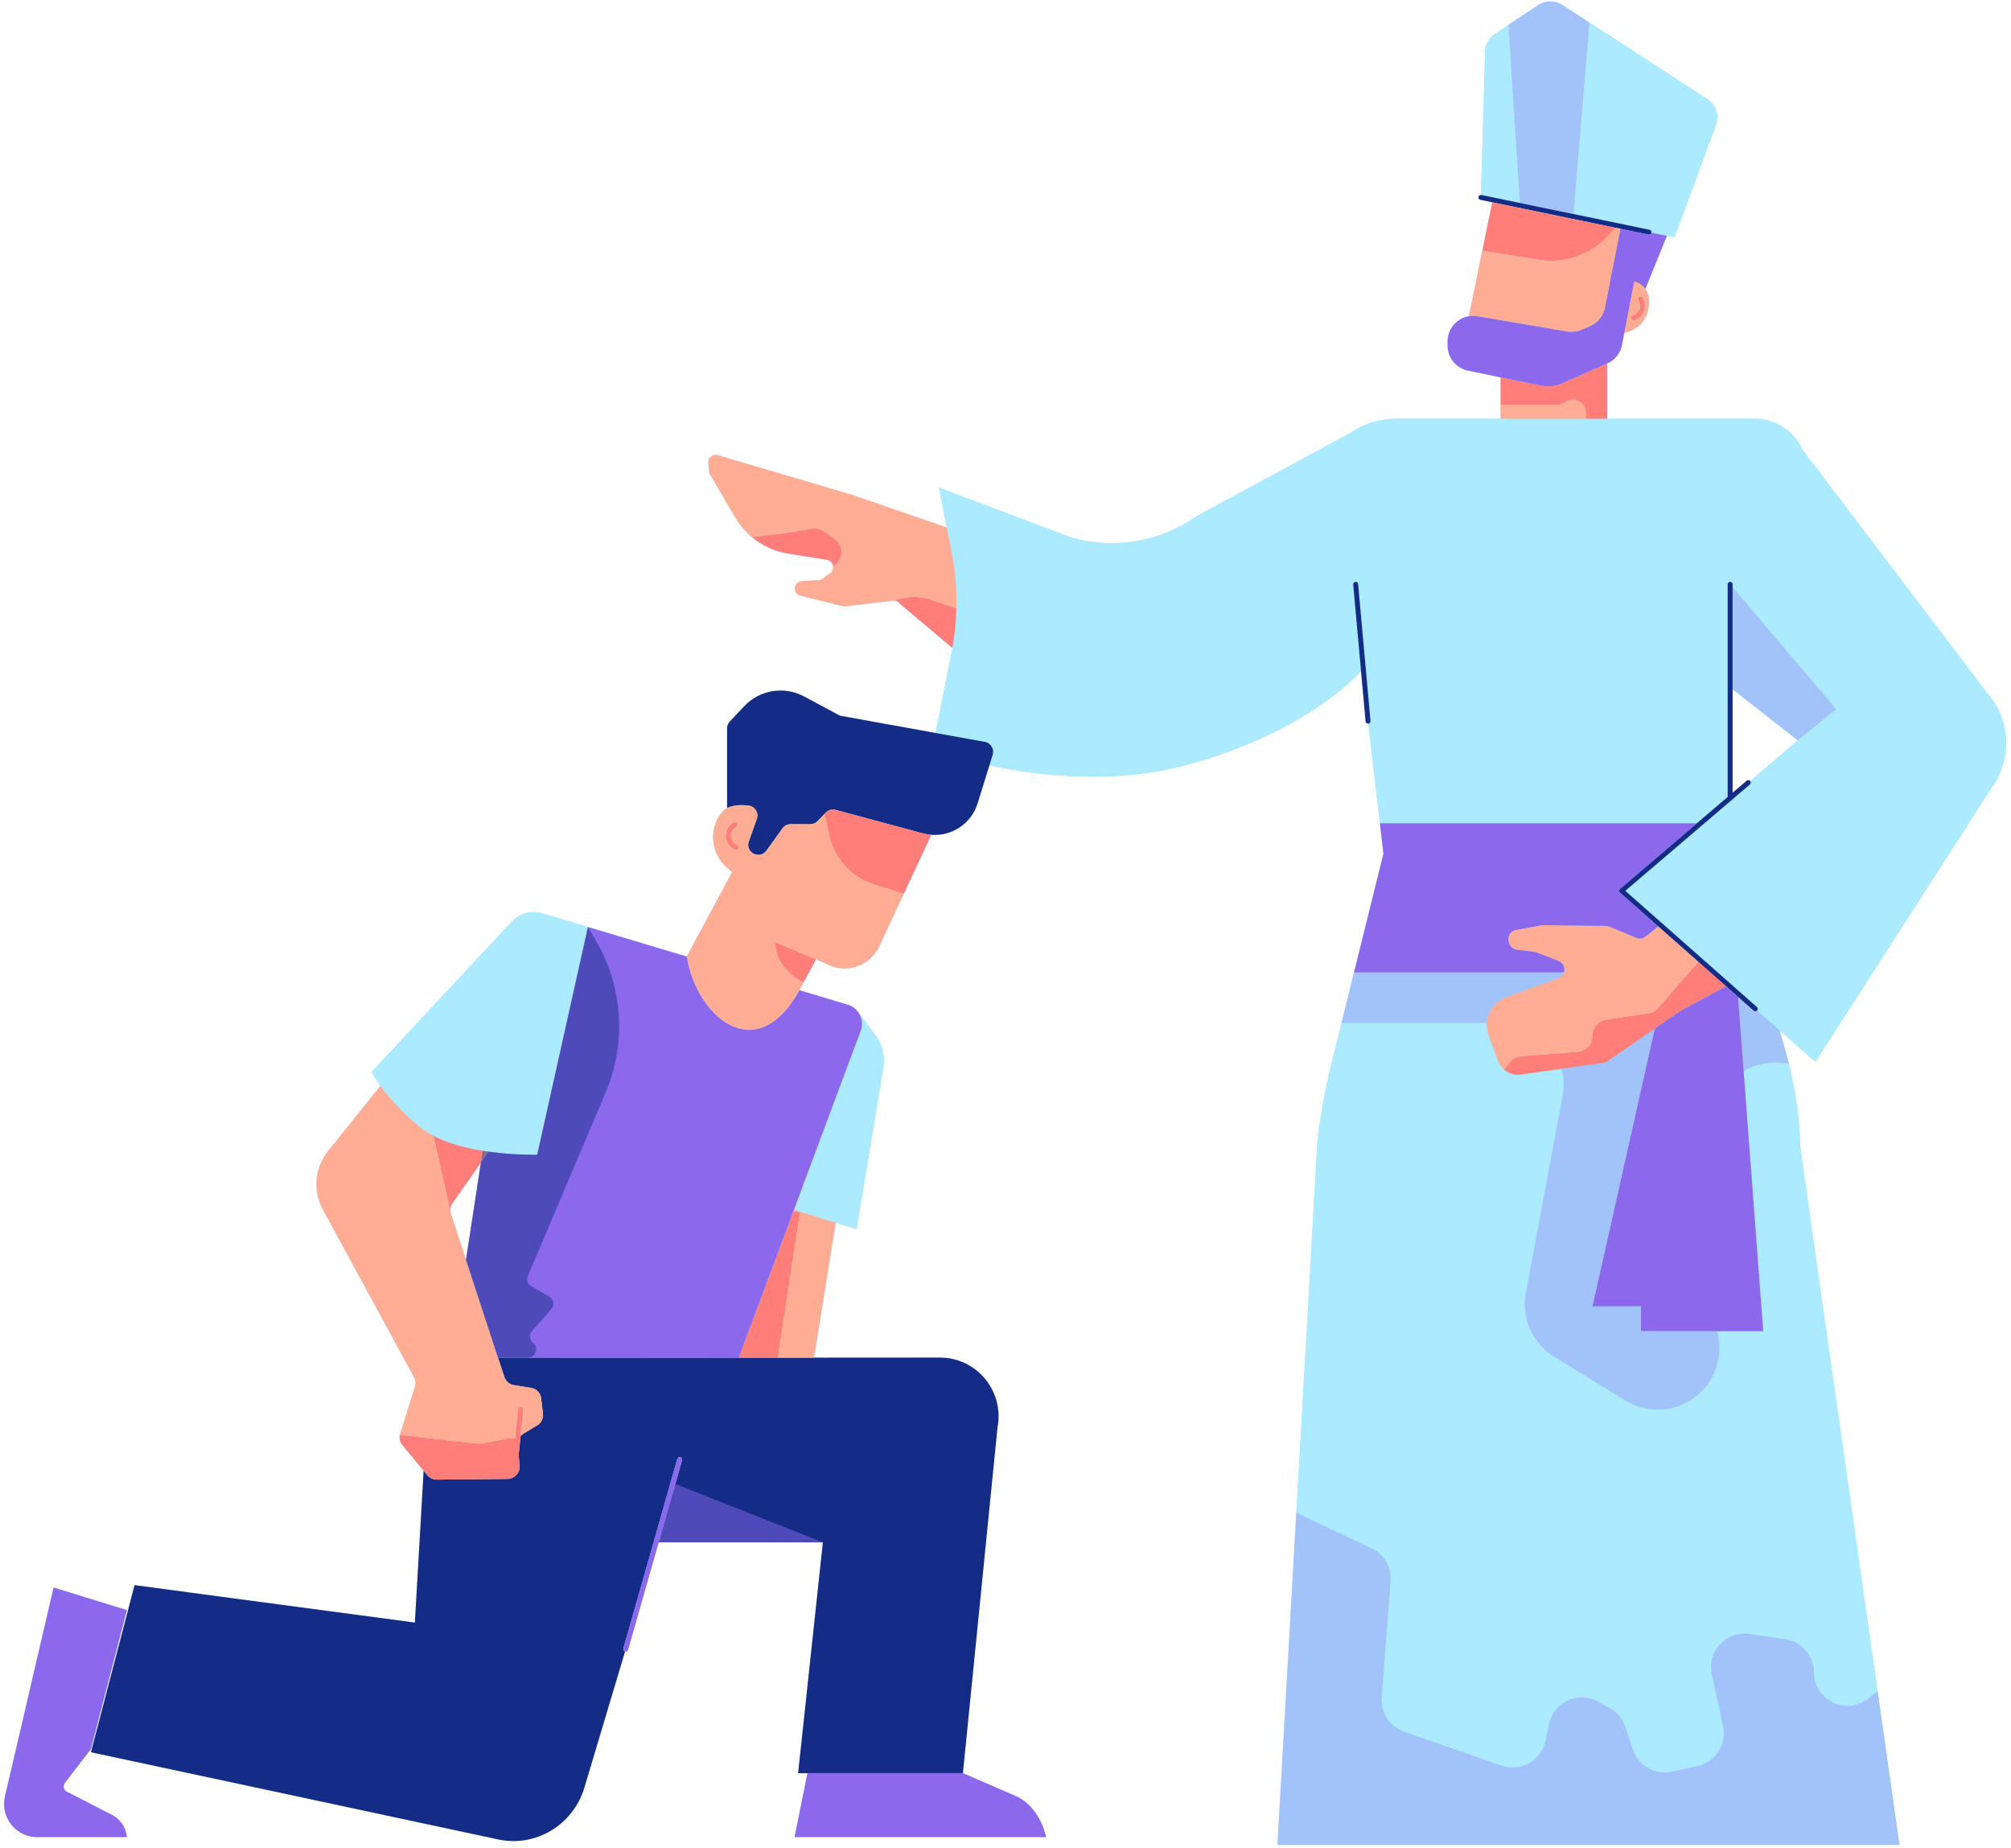 <?xml version="1.0" encoding="UTF-8"?><svg xmlns="http://www.w3.org/2000/svg" xmlns:xlink="http://www.w3.org/1999/xlink" height="407.5" preserveAspectRatio="xMidYMid meet" version="1.0" viewBox="-0.9 -0.3 443.5 407.5" width="443.5" zoomAndPan="magnify"><g id="change1_1"><path d="M438.12,173.689c4.136-5.473,4.539-12.907,1.018-18.795l-42.494-55.98 c-1.824-4.176-5.948-6.875-10.506-6.875h-9.965l-0.001,0.006h-69.253c-3.647,0-7.206,1.118-10.202,3.212 l-33.85,18.331c-7.955,5.578-17.973,7.293-27.328,4.689l-29.379-11.059l1.737,8.793l-20.049-6.914 c-0.093-0.058-0.198-0.093-0.314-0.128l-30.145-8.905c-1.104-0.326-2.198,0.558-2.093,1.709l0.163,1.825 c0.012,0.233,0.093,0.465,0.209,0.674l5.522,9.44c0.988,1.697,2.244,3.174,3.708,4.394 c2.278,1.918,5.057,3.197,8.068,3.674l8.522,1.36c0.79,0.128,1.279,0.744,1.36,1.418 c0.07,0.546-0.128,1.128-0.651,1.511l-1.651,1.221c-0.256,0.186-0.558,0.302-0.872,0.326l-3.743,0.232 c-1.325,0.081-2.011,1.628-1.162,2.662c0.221,0.267,0.523,0.465,0.872,0.546l9.289,2.302 c0.186,0.046,0.384,0.07,0.581,0.046l10.533-1.256c0.628-0.07,1.232,0.209,1.57,0.744l11.516,9.669 c-0.055,0.304-0.098,0.611-0.159,0.914l-3.554,17.844l-20.741-3.747c-0.228-0.041-0.448-0.118-0.653-0.228 l-7.582-4.066c-4.389-2.353-9.811-1.47-13.226,2.156l-3.163,3.359c-0.387,0.411-0.603,0.954-0.603,1.518v17.587 c0,0,0.018-0.01,0.023-0.013c-0.925,0.606-1.705,1.456-2.217,2.518c-1.779,3.708-0.814,8.149,2.348,10.789 l0.953,0.802l-9.998,18.622l-21.79-6.516l-0.001-0.002l-0,0.002l-0.003-0.001h-0l0.001-0.002 l-10.072-3.021c-0.057-0.011-0.102-0.034-0.159-0.045c-0.416-0.112-0.837-0.168-1.257-0.197 c-0.64-0.045-1.276-0.003-1.892,0.134c-0.291,0.065-0.58,0.142-0.859,0.245c-0.965,0.341-1.851,0.92-2.578,1.703 l-30.908,33.145c0,0,0.561,1.169,1.956,3.082l-11.548,14.373c-2.941,3.662-3.394,8.731-1.163,12.858l20.124,37.004 c0.349,0.639,0.419,1.395,0.197,2.081l-3.255,10.37c-0.023,0.081-0.046,0.174-0.058,0.256 c-0.186,0.79,0.023,1.627,0.546,2.255l4.684,5.652l-1.929,33.491l-61.824-8.258l-9.615,36.846l89.528,19.16 c8.372,1.952,16.8-3.027,19.304-11.404l8.955-29.966c0.002,0.001,0.004,0.003,0.006,0.003 c0.05,0.015,0.1,0.021,0.148,0.021c0.236,0,0.454-0.156,0.521-0.394l6.747-23.704h36.212l-5.461,50.898h2.055 l-2.845,14.104h55.509l-0.291-0.992c-1.125-3.837-3.525-6.818-6.536-8.121l-11.548-4.996h-0.005l7.635-76.296 c1.501-7.972-4.62-15.348-12.734-15.335l-27.741,0.012l4.798-29.743l4.59,1.427l5.902-35.558 c0.431-2.594-0.221-5.251-1.804-7.352l-3.679-4.883l-0.009,0.019c-0.547-0.801-1.346-1.438-2.353-1.739 l-10.666-3.189l0.918-1.705l0,0l2.752-5.115l0.012-0.012l0.43,0.198l2.441,1.104 c4.185,1.872,9.091,0.047,11.033-4.104l5.441-11.637l6.069-12.997c4.524,0.347,8.824-2.458,10.215-6.945 l2.587-8.347c11.059,2.327,27.837,4.247,43.935-0.221c25.09-6.95,36.363-18.73,38.029-20.599l1.005,11.101 c0.025,0.282,0.262,0.494,0.539,0.494c0.017,0,0.033-0.001,0.05-0.002c0.003-0,0.006-0.002,0.009-0.003 l2.553,21.989l0.49,4.191l0.084,0.725l0.058,0.493l0.149,1.299l-2.105,8.498l-2.9,11.721l-0.258,1.043 l-0.046,0.186l-1.18,4.729l-2.757,11.135l-2.095,8.465c-1.378,5.557-2.431,11.189-3.169,16.866l-8.856,155.903 h137.171l-0.861-6.057l-3.964-27.889l-0.002,0.002L396.142,252.788c-0.163-6.251-1.009-12.459-2.518-18.504 c-0.217-0.847-0.434-1.693-0.673-2.529l-1.376-4.866l7.886,6.959L438.12,173.689z M98.907,264.982l6.234-8.877 l-0.001,0.004l-3.266,21.387l-3.316-10.142c-0.058-0.163-0.093-0.326-0.105-0.488 C98.361,266.214,98.512,265.54,98.907,264.982z M172.301,213.277c0.102,0.119,0.202,0.243,0.306,0.354 C172.503,213.52,172.403,213.396,172.301,213.277z M171.309,211.901c0.069,0.116,0.133,0.239,0.207,0.351 C171.442,212.141,171.378,212.018,171.309,211.901z M171.673,212.469c0.121,0.173,0.241,0.348,0.37,0.509 C171.915,212.817,171.794,212.642,171.673,212.469z M172.63,213.654c0.185,0.196,0.372,0.383,0.559,0.557 C173.002,214.037,172.815,213.851,172.63,213.654z M173.295,214.303c0.16,0.145,0.32,0.287,0.477,0.415 C173.615,214.59,173.455,214.448,173.295,214.303z M173.964,214.867c0.125,0.099,0.251,0.2,0.372,0.288 C174.215,215.066,174.089,214.965,173.964,214.867z M175.235,215.755c0.033,0.02,0.07,0.045,0.102,0.064 C175.305,215.8,175.268,215.775,175.235,215.755z M170.643,210.572c-0.068-0.175-0.119-0.363-0.176-0.547 C170.525,210.208,170.575,210.397,170.643,210.572z M170.335,209.617c-0.032-0.125-0.048-0.261-0.075-0.39 C170.287,209.356,170.303,209.492,170.335,209.617z M385.07,171.917c0-0-0-0-0-0.001 c-0.194-0.228-0.537-0.253-0.764-0.06l-3.104,2.65v-22.82l14.382,11.257L385.07,171.917z M318.346,75.908 v-0.934c0-2.131,1.205-4.079,3.112-5.029c0.509-0.254,1.051-0.421,1.605-0.511c0.018-0.102,0.02-0.204,0.041-0.307 l2.898-14.167l2.185-10.66l-2.606-0.539c-0.294-0.061-0.482-0.348-0.421-0.641 c0.053-0.261,0.294-0.424,0.546-0.421l0.908-31.634c0.043-1.556,0.837-2.994,2.136-3.864l3.026-2.018l5.258-3.502 l1.3-0.866c0.259-0.174,0.534-0.309,0.814-0.427c1.449-0.613,3.129-0.489,4.476,0.394l6.002,3.896v0.001 l1.876,1.218l24.149,15.675c1.889,1.224,2.672,3.595,1.889,5.699l-9.176,24.781l-5.06-1.045 c0,0,0,0,0,0c-0.001,0.002-0.002,0.003-0.002,0.005l3.404,0.704c0,0-3.061,7.561-4.745,11.686 c0.679,0.963,1.092,2.451,0.586,4.77c-0.67,3.049-3.078,4.385-5.236,4.973l-0.503,2.614 c-0.348,1.807-1.553,3.327-3.234,4.073c-0.01,0.004-0.021,0.009-0.031,0.014v12.196h-4.668h-18.846v-3.048v-6.072 c-2.599-0.531-5.2-1.073-7.263-1.523C320.184,80.834,318.346,78.55,318.346,75.908z M27.046,404.497l0.038,0.295 h-19.78c-4.7,0-8.176-4.377-7.111-8.956l10.726-46.087l16.165,4.982l-7.929,30.634l-5.714,7.412 c-0.465,0.603-0.348,1.47,0.26,1.928l10.105,5.188C25.577,400.801,26.788,402.523,27.046,404.497z" fill="#ACEAFF"/></g><g id="change1_2"><path d="M192.101,227.838c1.582,2.1,2.234,4.758,1.804,7.352l-5.902,35.558l-4.59-1.427l-9.221-2.866 l14.729-39.47c0.522-1.398,0.27-2.874-0.506-4.01l0.009-0.019L192.101,227.838z M299.19,208.171l5.008-20.22 l-0.152-1.298l0.149,1.299l-2.105,8.498L299.19,208.171z M438.12,173.689c4.136-5.473,4.539-12.907,1.018-18.795 l-42.494-55.98c-1.824-4.176-5.948-6.875-10.506-6.875h-9.965l-0.001,0.006h-69.253 c-3.647,0-7.206,1.118-10.202,3.212l-33.85,18.331c-7.955,5.578-17.973,7.293-27.328,4.689l-29.379-11.059 l1.737,8.793l1.085,5.489c0.812,4.08,1.147,8.228,1.042,12.37c-0.074,2.91-0.371,5.816-0.894,8.693 c-0.055,0.304-0.098,0.611-0.159,0.914l-3.554,17.844l10.887,1.967c1.308,0.236,2.115,1.565,1.721,2.834 l-0.733,2.363c11.059,2.327,27.837,4.247,43.935-0.221c25.09-6.95,36.363-18.73,38.029-20.599l-1.726-19.073 c-0.026-0.298,0.193-0.562,0.492-0.589c0.292-0.026,0.563,0.193,0.589,0.492l2.731,30.173 c0.026,0.295-0.189,0.555-0.482,0.587l2.553,21.989l0.49,4.191l-0.485-4.192h69.889l6.814-5.816 c-0-0.009-0.005-0.017-0.005-0.027v-46.855c0-0.3,0.243-0.543,0.543-0.543c0.3,0,0.543,0.243,0.543,0.543 v23.14l14.382,11.257l-10.513,8.973c0.195,0.228,0.167,0.57-0.061,0.765l-27.472,23.45l29.025,25.616 c0.225,0.198,0.246,0.542,0.048,0.766c-0.107,0.121-0.257,0.183-0.407,0.183c-0.128,0-0.255-0.044-0.359-0.136 l-3.441-3.037l5.556,73.698h-26.95v-5.459h-10.707l13.742-61.238l-10.427,7.196 c-0.267,0.174-0.558,0.291-0.884,0.326l-18.229,2.604c-1.371,0.198-2.72-0.233-3.72-1.093 c-0.581-0.511-1.046-1.163-1.325-1.93l-2.069-5.673c-1.232-3.406,0.535-7.161,3.941-8.394l11.416-4.15 c0.361-0.128,0.675-0.36,0.919-0.663c0.148-0.189,0.258-0.4,0.332-0.616h-46.288l1.175-4.731l-1.18,4.729 l-2.757,11.135l-2.095,8.465c-1.378,5.557-2.431,11.189-3.169,16.866l-8.856,155.903h137.171L396.142,252.788 c-0.163-6.251-1.009-12.459-2.518-18.504c-0.217-0.847-0.434-1.693-0.673-2.529l-1.381-4.871l7.891,6.964 L438.12,173.689z M362.884,50.365c0.294,0.061,0.482,0.348,0.421,0.641l5.06,1.045l9.176-24.781 c0.783-2.104,0-4.475-1.889-5.699L351.502,5.897l-1.877-1.218l-6-3.896c-1.61-1.052-3.692-1.041-5.291,0.032 l-1.3,0.866l-5.258,3.502l-3.026,2.018c-1.299,0.869-2.093,2.308-2.136,3.864l-0.908,31.634 c0.032,0,0.063-0.007,0.095-0.001L362.884,50.365z M118.534,201.035c-0.416-0.112-0.837-0.168-1.257-0.197 c-0.64-0.045-1.276-0.003-1.892,0.134c-0.291,0.065-0.58,0.142-0.859,0.245c-0.965,0.341-1.851,0.92-2.578,1.703 l-30.908,33.145c0,0,0.561,1.169,1.956,3.082c1.611,2.209,4.335,5.414,8.65,9.011 c0.894,0.747,1.913,1.403,3.014,1.982c3.232,1.699,7.186,2.716,10.896,3.309c0.148,0.024,0.294,0.045,0.441,0.068 c0.291,0.045,0.583,0.093,0.87,0.129l-0.001,0.001c0.001,0,0.002,0,0.002,0 c5.823,0.822,10.713,0.676,10.713,0.676l11.184-50.221l0.001-0.002l-10.072-3.021 C118.636,201.069,118.591,201.046,118.534,201.035z" fill="#ACEAFF"/></g><g id="change2_1"><path d="M298.612,128.496l2.731,30.173c0.026,0.295-0.189,0.555-0.482,0.587 c-0.003,0-0.006,0.002-0.009,0.003c-0.017,0.002-0.033,0.002-0.05,0.002c-0.278,0-0.514-0.212-0.539-0.494 l-1.005-11.101l-1.726-19.073c-0.026-0.298,0.193-0.562,0.492-0.589 C298.316,127.978,298.586,128.198,298.612,128.496z M386.563,221.747l-29.025-25.616l27.472-23.45 c0.228-0.194,0.255-0.537,0.061-0.765c0-0-0-0-0-0.001c-0.194-0.228-0.537-0.253-0.764-0.06 l-3.104,2.65v-22.82v-23.14c0-0.3-0.243-0.543-0.543-0.543c-0.3,0-0.543,0.243-0.543,0.543v46.855 c0,0.009,0.005,0.018,0.005,0.027l-6.814,5.816l-16.95,14.468c-0.12,0.102-0.19,0.251-0.191,0.409 c-0.001,0.157,0.066,0.307,0.183,0.411l8.45,7.457l8.841,7.803l6.113,5.395l2.649,2.338l3.441,3.037 c0.104,0.091,0.231,0.136,0.359,0.136c0.15,0,0.3-0.062,0.407-0.183 C386.809,222.289,386.788,221.945,386.563,221.747z M362.663,51.429c0.037,0.007,0.074,0.011,0.111,0.011 c0.249,0,0.473-0.174,0.528-0.428c0.001-0.002,0.002-0.003,0.002-0.005c0-0,0-0,0-0 c0.061-0.293-0.127-0.58-0.421-0.641l-37.081-7.668c-0.032-0.006-0.063,0.001-0.095,0.001 c-0.252-0.003-0.492,0.16-0.546,0.421c-0.061,0.293,0.127,0.58,0.421,0.641l2.606,0.539l27.242,5.633 l1.039,0.215L362.663,51.429z M206.356,299.052l-27.741,0.012l-7.959,0.003l-8.636,0.004l-15.18,0.007v0 l-37.916-0.023l1.388,4.245c0.314,0.965,1.128,1.662,2.116,1.825l3.79,0.605c1.186,0.186,2.093,1.139,2.232,2.325 l0.395,3.337c0.128,1.058-0.383,2.081-1.29,2.616l-2.976,1.79c-0.265,0.156-0.482,0.361-0.671,0.588 c-0.141,1.393-0.289,2.786-0.425,4.18l0.201,2.323c0.128,1.558-1.093,2.895-2.651,2.918l-15.589,0.151 c-0.814,0.012-1.581-0.349-2.093-0.965l-0.827-0.998l-1.929,33.491l-61.824-8.258l-9.615,36.846l89.528,19.16 c8.372,1.952,16.8-3.027,19.304-11.404l8.955-29.966c-0.284-0.085-0.449-0.381-0.367-0.667l11.899-41.803 c0.082-0.288,0.376-0.461,0.67-0.373c0.288,0.082,0.456,0.382,0.373,0.67l-5.152,18.099h36.212l-5.461,50.898 h2.055l0.001-0.005h34.283l7.635-76.296C220.591,306.415,214.47,299.039,206.356,299.052z M164.215,177.334 c1.394,0.185,2.266,1.613,1.794,2.937c-0.56,1.571-1.282,3.6-1.776,4.984c-0.334,0.939,0.002,1.978,0.818,2.549 h0c0.992,0.695,2.358,0.464,3.067-0.519l3.554-4.93c0.416-0.577,1.085-0.92,1.796-0.92h4.36 c0.606,0,1.185-0.248,1.603-0.687l1.515-1.591l0.255-0.268c0.56-0.587,1.395-0.822,2.179-0.611l19.282,5.189 c0.609,0.164,1.22,0.263,1.827,0.309c4.524,0.347,8.824-2.458,10.215-6.945l2.587-8.347l0.733-2.363 c0.394-1.27-0.413-2.598-1.721-2.834l-10.887-1.967l-20.741-3.747c-0.228-0.041-0.448-0.118-0.653-0.228l-7.582-4.066 c-4.389-2.353-9.811-1.47-13.226,2.156l-3.163,3.359c-0.387,0.411-0.603,0.954-0.603,1.518v17.587 c0,0,0.018-0.01,0.023-0.013C159.59,177.819,161.172,176.931,164.215,177.334z" fill="#142C86"/></g><g id="change3_1"><path d="M174.079,266.756l1.451,0.214l-4.875,32.098l-8.636,0.004L174.079,266.756z M197.881,131.672 l-1.837,0.477c0.628-0.07,1.232,0.209,1.57,0.744l11.516,9.669c0.523-2.877,0.821-5.783,0.894-8.693l-5.563-1.93 C202.345,131.207,200.055,131.114,197.881,131.672z M344.205,88.403c0.537-0.408,1.138-0.59,1.728-0.59 c1.471,0,2.866,1.17,2.866,2.855v0.719c0,0.225,0.021,0.451,0.075,0.655h4.668v-12.196 c-2.848,1.263-7.471,3.289-10.126,4.45c-1.338,0.586-2.812,0.746-4.244,0.463 c-2.167-0.429-5.653-1.124-9.145-1.837v6.072h12.45C343.099,88.993,343.712,88.789,344.205,88.403z M353.854,51.633 l1.576-1.7l-27.242-5.633l-2.185,10.66l12.332,2.018C344.076,57.922,349.904,55.915,353.854,51.633z M181.489,123.139c0.79,0.128,1.279,0.744,1.36,1.418c0.442-0.244,0.837-0.581,1.139-1 c1.209-1.627,0.826-3.929-0.849-5.08l-2.348-1.627c-0.767-0.523-1.697-0.732-2.604-0.581l-6.999,1.128 l-6.29,0.709c2.278,1.918,5.057,3.197,8.068,3.674L181.489,123.139z M373.641,211.791l-8.886,10.165 c-0.558,0.639-1.325,1.046-2.162,1.174l-9.254,1.395c-1.744,0.267-3.034,1.767-3.034,3.534 c0,0.93-0.361,1.779-0.942,2.418c-0.593,0.639-1.418,1.058-2.349,1.139l-12.474,0.977 c-1.011,0.081-1.93,0.581-2.546,1.383l-1.209,1.581c1,0.86,2.349,1.29,3.72,1.093l18.229-2.604 c0.326-0.035,0.617-0.151,0.884-0.326l10.427-7.196l5.593-3.86c0.047-0.035,0.116-0.081,0.186-0.116l9.931-5.362 L373.641,211.791z M98.907,264.982l6.234-8.877l0.412-2.655c0.15,0.026,0.295,0.043,0.443,0.066 c-0.147-0.023-0.292-0.043-0.441-0.068c-3.71-0.593-7.664-1.611-10.896-3.309l3.794,16.726 C98.361,266.214,98.512,265.54,98.907,264.982z M106.865,253.647l-0.868,1.239l0.87-1.238 C106.867,253.647,106.866,253.647,106.865,253.647z M113.342,310.461c-0.201,2.121-0.427,4.241-0.64,6.362 c-0.589-0.037-1.187-0.027-1.797,0.091l-4.929,0.965c-0.709,0.14-1.442,0.174-2.162,0.093l-16.52-1.883 c-0.186,0.79,0.023,1.627,0.546,2.255l4.684,5.652l0.827,0.998c0.511,0.616,1.279,0.977,2.093,0.965l15.589-0.151 c1.558-0.023,2.779-1.36,2.651-2.918l-0.201-2.323c0-0,0-0,0-0c0.136-1.394,0.284-2.787,0.425-4.18 c0.197-1.944,0.39-3.89,0.594-5.833C114.579,309.807,113.413,309.715,113.342,310.461z M176.313,216.34l2.752-5.115 l-8.998-3.755C170.067,213.619,176.313,216.34,176.313,216.34z M183.381,178.279 c-0.783-0.211-1.619,0.024-2.179,0.611l-0.255,0.268l1.012,4.701c1.116,5.173,4.941,9.347,9.987,10.905l6.475,2.011 l6.069-12.997c-0.607-0.047-1.218-0.145-1.827-0.309L183.381,178.279z M161.47,185.939 c-0.637-0.347-1.112-1.044-1.169-1.786c-0.064-0.829,0.36-1.655,1.097-2.099c0.268-0.162,0.409-0.483,0.261-0.78 c-0.135-0.269-0.506-0.417-0.78-0.261c-1.741,0.995-2.298,3.361-1.069,4.979c0.288,0.379,0.634,0.69,1.043,0.932 c0.303,0.179,0.665,0.306,0.943,0.006c0.158-0.17,0.204-0.418,0.106-0.633 C161.815,186.107,161.642,186.033,161.47,185.939z M359.012,70.321c-0.1,0.249,0.737-0.067,0.882-0.136 c0.1-0.048,0.199-0.1,0.294-0.158c0.202-0.122,0.388-0.27,0.564-0.428c0.331-0.297,0.612-0.679,0.792-1.086 c0.451-1.014,0.407-2.22-0.163-3.181c-0.149-0.252-0.461-0.373-0.731-0.233c-0.251,0.13-0.381,0.477-0.233,0.731 c0.399,0.686,0.474,1.554,0.134,2.251c-0.154,0.317-0.309,0.517-0.573,0.761c-0.199,0.183-0.533,0.395-0.842,0.482 c-0.209,0.059-0.37,0.242-0.393,0.459c-0.01,0.097-0,0.181,0.037,0.271 C358.791,70.08,358.992,70.37,359.012,70.321z" fill="#FF7E79"/></g><g id="change4_1"><path d="M174.191,266.455l9.221,2.866l-4.798,29.743l-7.959,0.003l4.875-32.098l-1.451-0.214 L174.191,266.455z M207.898,116.01l-20.049-6.914c-0.093-0.058-0.198-0.093-0.314-0.128l-30.145-8.905 c-1.104-0.326-2.198,0.558-2.093,1.709l0.163,1.825c0.012,0.233,0.093,0.465,0.209,0.674l5.522,9.44 c0.988,1.697,2.244,3.174,3.708,4.394l6.29-0.709l6.999-1.128c0.906-0.151,1.837,0.058,2.604,0.581l2.348,1.627 c1.674,1.151,2.058,3.453,0.849,5.08c-0.302,0.419-0.697,0.756-1.139,1c0.07,0.546-0.128,1.128-0.651,1.511 l-1.651,1.221c-0.256,0.186-0.558,0.302-0.872,0.326l-3.743,0.232c-1.325,0.081-2.011,1.628-1.162,2.662 c0.221,0.267,0.523,0.465,0.872,0.546l9.289,2.302c0.186,0.046,0.384,0.07,0.581,0.046l10.533-1.256l1.837-0.477 c2.174-0.558,4.464-0.465,6.58,0.267l5.563,1.93c0.105-4.142-0.23-8.29-1.042-12.37L207.898,116.01z M345.933,87.812c-0.59,0-1.191,0.182-1.728,0.59c-0.493,0.386-1.105,0.59-1.728,0.59h-12.45v3.048h18.846 c-0.054-0.204-0.075-0.429-0.075-0.655v-0.719C348.799,88.982,347.403,87.812,345.933,87.812z M347.836,72.453 l1.881-0.789c1.728-0.725,2.981-2.263,3.341-4.102l3.41-17.414l-1.039-0.215l-1.576,1.7 c-3.95,4.282-9.777,6.289-15.519,5.345l-12.332-2.018l-2.898,14.167c-0.021,0.103-0.023,0.204-0.041,0.307 c0.608-0.099,1.23-0.103,1.845,0.001l19.811,3.375C345.772,72.989,346.852,72.865,347.836,72.453z M357.31,73.145 l2.192-11.397c0.487,0.118,1.656,0.516,2.458,1.654c0.679,0.963,1.092,2.451,0.586,4.77 C361.877,71.221,359.469,72.557,357.31,73.145z M360.752,69.599c0.331-0.297,0.612-0.679,0.792-1.086 c0.451-1.014,0.407-2.22-0.163-3.181c-0.149-0.252-0.461-0.373-0.731-0.233c-0.251,0.13-0.381,0.477-0.233,0.731 c0.399,0.686,0.474,1.554,0.134,2.251c-0.154,0.317-0.309,0.517-0.573,0.761c-0.199,0.183-0.533,0.395-0.842,0.482 c-0.209,0.059-0.37,0.242-0.393,0.459c-0.01,0.097-0,0.181,0.037,0.271c0.011,0.027,0.212,0.317,0.232,0.268 c-0.1,0.249,0.737-0.067,0.882-0.136c0.1-0.048,0.199-0.1,0.294-0.158 C360.39,69.904,360.576,69.757,360.752,69.599z M364.8,203.988l-2.754,2.215c-0.581,0.465-1.384,0.593-2.069,0.302 l-5.929-2.476c-0.244-0.105-0.5-0.163-0.767-0.163l-13.858-0.163c-0.139,0-0.267,0.012-0.384,0.035l-5.615,1.023 c-1.197,0.209-1.941,1.418-1.581,2.592l0.093,0.314c0.221,0.779,0.895,1.337,1.697,1.442l3.848,0.465 c0.163,0.023,0.326,0.07,0.488,0.128l4.836,1.895c0.825,0.314,1.302,1.093,1.302,1.907 c0,0.205-0.038,0.419-0.11,0.628c-0.074,0.216-0.184,0.427-0.332,0.616c-0.244,0.302-0.558,0.535-0.919,0.663 l-11.416,4.15c-3.406,1.232-5.173,4.987-3.941,8.394l2.069,5.673c0.279,0.767,0.744,1.418,1.325,1.93l1.209-1.581 c0.616-0.802,1.535-1.302,2.546-1.383l12.474-0.977c0.93-0.081,1.756-0.5,2.349-1.139 c0.581-0.639,0.942-1.488,0.942-2.418c0-1.767,1.29-3.267,3.034-3.534l9.254-1.395 c0.837-0.128,1.604-0.535,2.162-1.174l8.886-10.165L364.8,203.988z M116.217,305.729l-3.79-0.605 c-0.988-0.163-1.802-0.86-2.116-1.825l-1.388-4.245l-7.046-21.551l-3.319-10.151 c-0.058-0.163-0.093-0.326-0.105-0.488l-3.794-16.726c-1.101-0.579-2.12-1.235-3.014-1.982 c-4.314-3.596-7.039-6.801-8.65-9.011l-11.548,14.373c-2.941,3.662-3.394,8.731-1.163,12.858l20.124,37.004 c0.349,0.639,0.419,1.395,0.197,2.081l-3.255,10.37c-0.023,0.081-0.046,0.174-0.058,0.256l16.52,1.883 c0.72,0.081,1.453,0.046,2.162-0.093l4.929-0.965c0.61-0.117,1.208-0.128,1.797-0.091 c0.213-2.121,0.439-4.24,0.64-6.362c0.071-0.746,1.237-0.654,1.159,0.091c-0.203,1.943-0.396,3.889-0.594,5.833 c0.189-0.227,0.405-0.432,0.671-0.588l2.976-1.79c0.907-0.535,1.418-1.558,1.29-2.616l-0.395-3.337 C118.31,306.868,117.403,305.915,116.217,305.729z M113.482,320.565l0.201,2.323l-0.201-2.323 C113.482,320.565,113.482,320.565,113.482,320.565z M176.313,216.34l2.752-5.115L176.313,216.34L176.313,216.34z M191.946,194.764l6.475,2.011l-5.441,11.637c-1.941,4.15-6.847,5.975-11.033,4.104l-2.441-1.104l-0.43-0.198 l-0.012,0.012l-8.998-3.755c0.001,6.147,6.244,8.869,6.246,8.87l-0.918,1.705l-0.434,0.806 c-9.662,16.347-22.5,4.393-24.402-8.233l9.998-18.622l-0.953-0.802c-3.162-2.639-4.127-7.08-2.348-10.789 c0.512-1.062,1.292-1.913,2.217-2.518c0.117-0.069,1.7-0.957,4.743-0.554c1.394,0.185,2.266,1.613,1.794,2.937 c-0.56,1.571-1.282,3.6-1.776,4.984c-0.334,0.939,0.002,1.978,0.818,2.549h0 c0.992,0.695,2.358,0.464,3.067-0.519l3.554-4.93c0.416-0.577,1.085-0.92,1.796-0.92h4.36 c0.606,0,1.185-0.248,1.603-0.687l1.515-1.591l1.012,4.701C183.076,189.032,186.9,193.206,191.946,194.764z M161.902,186.297c-0.087-0.19-0.26-0.265-0.432-0.358c-0.637-0.347-1.112-1.044-1.169-1.786 c-0.064-0.829,0.36-1.655,1.097-2.099c0.268-0.162,0.409-0.483,0.261-0.78c-0.135-0.269-0.506-0.417-0.78-0.261 c-1.741,0.995-2.298,3.361-1.069,4.979c0.288,0.379,0.634,0.69,1.043,0.932c0.303,0.179,0.665,0.306,0.943,0.006 C161.954,186.761,162.001,186.513,161.902,186.297z M105.998,254.886l0.868-1.239l0.001-0.001 c-0.287-0.036-0.579-0.084-0.87-0.129c-0.148-0.023-0.293-0.04-0.443-0.066l-0.412,2.655l-0.001,0.004l0.007-0.01 L105.998,254.886z" fill="#FFAC94"/></g><g id="change5_1"><path d="M344.108,213.504c0,0.205-0.038,0.419-0.11,0.628h-46.288l1.175-4.731l0.046-0.186 l0.258-1.043l5.008-20.22l-0.152-1.298l-0.058-0.493l-0.084-0.725l-0.485-4.192h69.889l-16.95,14.468 c-0.12,0.102-0.19,0.251-0.191,0.409c-0.001,0.157,0.066,0.307,0.183,0.411l8.45,7.457l-2.754,2.215 c-0.581,0.465-1.384,0.593-2.069,0.302l-5.929-2.476c-0.244-0.105-0.5-0.163-0.767-0.163l-13.858-0.163 c-0.139,0-0.267,0.012-0.384,0.035l-5.615,1.023c-1.197,0.209-1.941,1.418-1.581,2.592l0.093,0.314 c0.221,0.779,0.895,1.337,1.697,1.442l3.848,0.465c0.163,0.023,0.326,0.07,0.488,0.128l4.836,1.895 C343.631,211.911,344.108,212.69,344.108,213.504z M387.959,293.222l-5.556-73.698l-2.649-2.338l-9.931,5.362 c-0.07,0.035-0.14,0.081-0.186,0.116l-5.593,3.86l-13.742,61.238h10.707v5.459H387.959z M322.765,81.398 c2.062,0.45,4.664,0.992,7.263,1.523c3.491,0.713,6.978,1.408,9.145,1.837c1.433,0.284,2.906,0.123,4.244-0.463 c2.655-1.162,7.278-3.188,10.126-4.45c0.01-0.004,0.021-0.009,0.031-0.014c1.682-0.746,2.887-2.266,3.234-4.073 l0.503-2.614l2.192-11.397c0.487,0.118,1.656,0.516,2.458,1.654c1.685-4.125,4.745-11.686,4.745-11.686 l-3.404-0.704c-0.055,0.254-0.279,0.428-0.528,0.428c-0.037,0-0.074-0.004-0.111-0.011l-6.194-1.281l-3.41,17.414 c-0.36,1.839-1.613,3.377-3.341,4.102l-1.881,0.789c-0.984,0.413-2.065,0.537-3.117,0.357l-19.811-3.375 c-0.615-0.105-1.237-0.1-1.845-0.001c-0.554,0.09-1.096,0.258-1.605,0.511c-1.907,0.951-3.112,2.898-3.112,5.029 v0.934C318.346,78.55,320.184,80.834,322.765,81.398z M188.414,222.974c-0.547-0.801-1.346-1.438-2.353-1.739 l-10.666-3.189l-0.434,0.806c-9.662,16.347-22.5,4.393-24.402-8.233l-21.794-6.517h-0L117.58,254.323 c0,0-4.89,0.146-10.713-0.676l-0.87,1.238l-0.85,1.214l-3.27,21.405l7.046,21.551l37.916,0.023v-0 l15.18-0.007l12.059-32.316l0.112-0.301l14.729-39.47C189.442,225.587,189.19,224.111,188.414,222.974z M223.008,395.679l-11.548-4.996h-0.005h-34.283l-0.001,0.005l-2.845,14.104h55.509l-0.291-0.992 C228.419,399.963,226.019,396.981,223.008,395.679z M19.155,385.365l7.929-30.634l-16.165-4.982L0.193,395.836 c-1.065,4.578,2.41,8.956,7.111,8.956h19.78l-0.038-0.295c-0.257-1.974-1.468-3.696-3.24-4.605l-10.105-5.188 c-0.608-0.458-0.725-1.325-0.26-1.928L19.155,385.365z M149.144,321.021c-0.294-0.088-0.588,0.085-0.67,0.373 l-11.899,41.803c-0.082,0.286,0.083,0.582,0.367,0.667c0.002,0.001,0.004,0.003,0.006,0.003 c0.05,0.015,0.1,0.021,0.148,0.021c0.236,0,0.454-0.156,0.521-0.394l6.747-23.704l5.152-18.099 C149.6,321.403,149.432,321.103,149.144,321.021z" fill="#8B68EC"/></g><g id="change5_2"><path d="M418,406.499H280.83l4.162-73.229l16.566,7.824 c2.778,1.302,4.452,4.185,4.22,7.243l-1.964,25.657c-0.244,3.337,1.779,6.429,4.941,7.533l21.519,7.498 c4.197,1.465,8.719-1.081,9.649-5.429l0.814-3.778c1.035-4.883,6.522-7.347,10.87-4.883l2.616,1.488 c1.604,0.907,2.802,2.383,3.371,4.127l1.604,4.883c1.174,3.604,4.894,5.731,8.591,4.929l5.673-1.244 c3.976-0.872,6.499-4.801,5.638-8.777l-2.488-11.498c-1.093-5.034,3.186-9.614,8.289-8.87l7.905,1.163 c3.627,0.535,6.313,3.65,6.313,7.312c0,4.394,3.604,7.394,7.417,7.394c1.581,0,3.197-0.511,4.604-1.651 l2.034-1.639L418,406.499z M343.7,241.36l-8.086,43.434c-1.031,5.524,1.454,11.114,6.24,14.055l15.693,9.681 c3.082,1.899,6.783,2.496,10.3,1.661c6.273-1.519,10.441-7.109,10.441-13.23c0-1.237-0.174-2.485-0.532-3.733 H361.011v-5.459h-10.712l13.751-61.243l-10.43,7.196c-0.271,0.174-0.564,0.293-0.89,0.326l-9.247,1.324 C343.982,237.257,344.091,239.287,343.7,241.36z M404.032,156.066l-22.835-26.883v22.498l14.391,11.265 L404.032,156.066z M386.613,222.508c-0.109,0.13-0.261,0.184-0.413,0.184c-0.13,0-0.25-0.043-0.358-0.13 l-3.44-3.028l1.237,16.377c2.572-1.541,5.665-2.236,8.878-1.78l1.107,0.152c-0.217-0.847-0.434-1.693-0.673-2.529 l-1.378-4.873L386.613,222.508z M331.328,219.556l11.417-4.146c0.358-0.13,0.673-0.358,0.923-0.662 c0.152-0.184,0.261-0.402,0.336-0.619h-46.299l-2.757,11.135h32.071 C327.193,222.747,328.81,220.468,331.328,219.556z M346.121,46.896l3.506-42.218l-6.002-3.896 c-1.606-1.053-3.69-1.042-5.285,0.033l-6.566,4.374l2.496,39.255L346.121,46.896z" fill="#8B68EC" opacity=".3"/></g><g id="change2_2"><path d="M115.353,281.429c-0.119,0.738,0.239,1.476,0.879,1.856l4.005,2.323 c0.988,0.575,1.205,1.899,0.445,2.768l-4.265,4.84c-0.684,0.771-0.575,1.964,0.228,2.616 c0.477,0.369,0.695,0.901,0.695,1.411c0,0.922-0.706,1.823-1.813,1.823h-6.598l-7.054-21.565l3.267-21.391 l0.412-2.659c0.445,0.076,0.879,0.141,1.313,0.195c5.828,0.825,10.712,0.673,10.712,0.673l11.19-50.217l1.78,3.061 c5.947,10.169,6.74,22.542,2.138,33.384L115.353,281.429z" fill="#142C86" opacity=".5"/></g><g id="change5_3"><path d="M180.58,339.786h-36.217l3.668-12.872L180.58,339.786z" fill="#8B68EC" opacity=".5"/></g></svg>